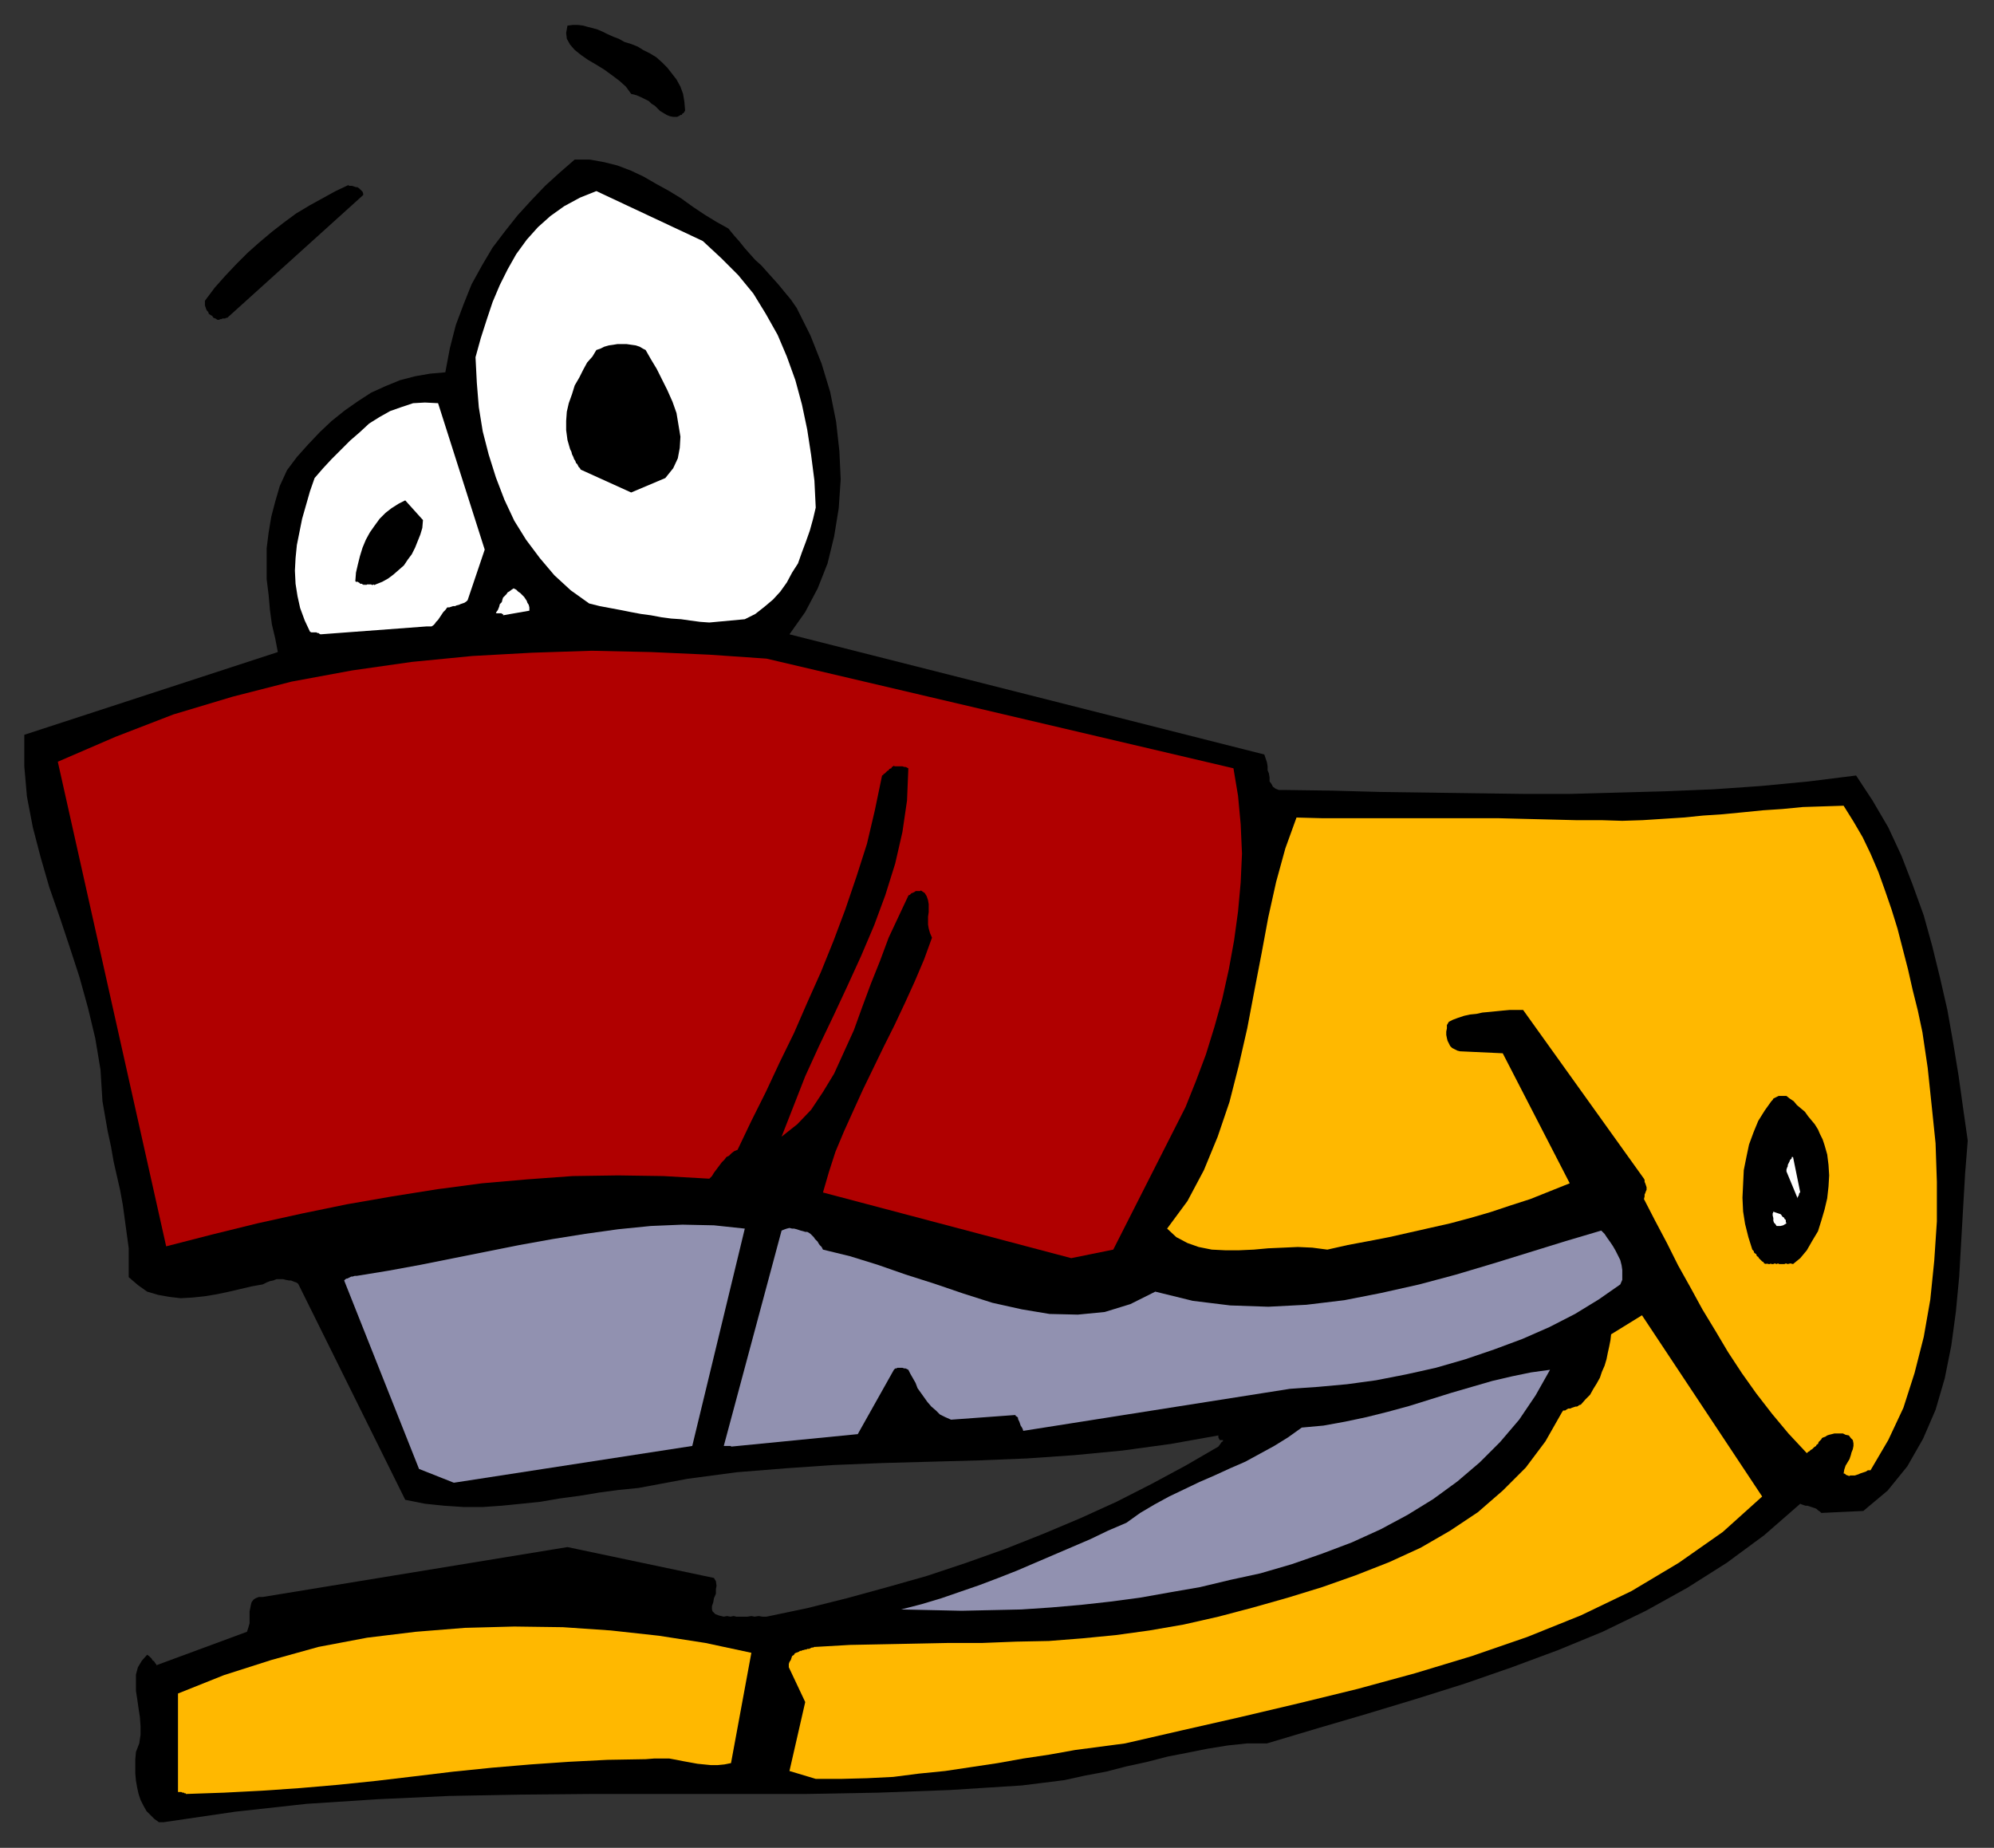 <?xml version="1.0" encoding="UTF-8" standalone="no"?>
<svg
   xmlns:dc="http://purl.org/dc/elements/1.1/"
   xmlns:cc="http://creativecommons.org/ns#"
   xmlns:rdf="http://www.w3.org/1999/02/22-rdf-syntax-ns#"
   xmlns:svg="http://www.w3.org/2000/svg"
   xmlns="http://www.w3.org/2000/svg"
   xmlns:sodipodi="http://sodipodi.sourceforge.net/DTD/sodipodi-0.dtd"
   xmlns:inkscape="http://www.inkscape.org/namespaces/inkscape"
   version="1.0"
   width="129.808mm"
   height="120.294mm"
   id="svg41"
   sodipodi:docname="CCM01108.WMF">
  <rect width="100%" height="100%" fill="#333333" stroke="none"/>
  <sodipodi:namedview
     pagecolor="#ffffff"
     bordercolor="#666666"
     borderopacity="1"
     objecttolerance="10"
     gridtolerance="10"
     guidetolerance="10"
     inkscape:pageopacity="0"
     inkscape:pageshadow="2"
     inkscape:window-width="640"
     inkscape:window-height="480"
     id="namedview43" />
  <defs
     id="defs3">
    <pattern
       id="WMFhbasepattern"
       patternUnits="userSpaceOnUse"
       width="6"
       height="6"
       x="0"
       y="0" />
  </defs>
  <path
     style="fill:#000000;fill-rule:evenodd;fill-opacity:1;stroke:none;"
     d="  M 40.238,448.355   L 57.853,445.77   L 75.467,443.831   L 92.92,442.7   L 110.534,441.893   L 127.987,441.569   L 145.44,441.408   L 163.054,441.408   L 180.669,441.408   L 198.283,441.408   L 216.059,441.085   L 233.673,440.438   L 251.449,439.308   L 256.621,438.661   L 261.792,438.015   L 266.963,436.884   L 272.134,435.915   L 277.144,434.622   L 282.315,433.491   L 287.324,432.198   L 292.334,431.229   L 297.182,430.26   L 302.192,429.452   L 306.878,428.967   L 311.726,428.967   L 324.169,425.251   L 336.289,421.696   L 348.571,417.98   L 360.368,414.264   L 372.003,410.225   L 383.315,406.024   L 394.304,401.5   L 404.969,396.33   L 415.15,390.675   L 424.846,384.535   L 434.057,377.75   L 442.945,369.994   L 443.268,370.156   L 443.753,370.317   L 444.238,370.479   L 444.723,370.479   L 445.207,370.64   L 445.692,370.802   L 446.177,370.964   L 446.662,371.125   L 446.985,371.287   L 447.308,371.61   L 447.793,371.933   L 448.116,372.256   L 458.459,371.771   L 464.438,366.763   L 469.286,360.785   L 473.164,353.999   L 476.235,346.89   L 478.497,339.134   L 480.113,331.056   L 481.244,322.654   L 482.052,314.091   L 482.537,305.528   L 483.022,297.126   L 483.507,288.725   L 484.153,280.646   L 483.022,272.729   L 481.891,264.651   L 480.598,256.734   L 479.143,248.494   L 477.366,240.739   L 475.427,232.822   L 473.326,225.228   L 470.579,217.634   L 467.831,210.525   L 464.599,203.578   L 460.721,196.953   L 456.681,190.814   L 445.046,192.268   L 433.249,193.399   L 421.614,194.207   L 409.817,194.691   L 398.182,195.014   L 386.385,195.338   L 374.75,195.338   L 362.792,195.176   L 351.156,195.014   L 339.36,194.853   L 327.563,194.53   L 315.604,194.368   L 314.635,194.368   L 313.827,194.045   L 313.18,193.56   L 312.857,192.914   L 312.372,192.268   L 312.372,191.298   L 312.211,190.329   L 311.888,189.521   L 311.888,188.552   L 311.726,187.582   L 311.403,186.613   L 311.08,185.643   L 194.243,156.076   L 198.121,150.583   L 201.192,144.766   L 203.616,138.627   L 205.232,132.002   L 206.363,125.055   L 206.848,117.946   L 206.525,110.998   L 205.717,103.728   L 204.262,96.457   L 202.161,89.51   L 199.414,82.562   L 196.021,75.776   L 194.566,73.676   L 192.95,71.737   L 191.496,69.96   L 190.041,68.344   L 188.587,66.728   L 187.294,65.274   L 185.84,63.982   L 184.547,62.527   L 183.254,61.073   L 181.961,59.458   L 180.669,58.003   L 179.214,56.226   L 176.305,54.61   L 173.397,52.833   L 170.488,50.894   L 167.579,48.794   L 164.67,47.017   L 161.438,45.239   L 158.368,43.462   L 155.297,42.008   L 151.904,40.716   L 148.672,39.908   L 145.117,39.261   L 141.4,39.261   L 137.683,42.493   L 134.128,45.724   L 130.734,49.279   L 127.341,52.995   L 124.27,56.872   L 121.2,60.912   L 118.614,65.274   L 116.029,69.96   L 114.089,74.807   L 112.15,79.977   L 110.696,85.632   L 109.565,91.61   L 105.848,91.933   L 102.131,92.579   L 98.414,93.549   L 94.859,95.003   L 91.304,96.619   L 88.072,98.719   L 84.84,100.981   L 81.608,103.566   L 78.699,106.313   L 75.79,109.383   L 73.043,112.452   L 70.619,115.684   L 68.842,119.561   L 67.71,123.439   L 66.741,127.155   L 66.094,131.033   L 65.61,134.911   L 65.61,138.627   L 65.61,142.504   L 66.094,146.382   L 66.418,150.098   L 66.902,153.653   L 67.71,157.046   L 68.357,160.439   L 5.979,180.796   L 5.979,188.552   L 6.626,195.984   L 8.08,203.578   L 10.019,211.01   L 12.12,218.28   L 14.706,225.713   L 17.13,232.983   L 19.554,240.415   L 21.654,248.009   L 23.432,255.441   L 24.725,263.197   L 25.21,270.952   L 25.856,274.668   L 26.502,278.384   L 27.31,282.1   L 27.957,285.816   L 28.765,289.371   L 29.573,292.926   L 30.219,296.48   L 30.704,300.035   L 31.189,303.589   L 31.674,307.144   L 31.674,310.698   L 31.674,314.253   L 33.936,316.192   L 36.198,317.807   L 38.946,318.615   L 41.693,319.1   L 44.44,319.423   L 47.349,319.261   L 50.419,318.938   L 53.328,318.454   L 56.398,317.807   L 59.146,317.161   L 61.893,316.515   L 64.64,316.03   L 65.61,315.545   L 66.418,315.222   L 67.226,315.061   L 68.034,314.737   L 68.842,314.737   L 69.65,314.737   L 70.296,314.899   L 71.104,315.061   L 71.589,315.061   L 72.397,315.384   L 72.882,315.545   L 73.366,315.868   L 99.707,369.025   L 104.555,369.994   L 109.241,370.479   L 114.089,370.802   L 118.776,370.802   L 123.462,370.479   L 128.31,369.994   L 132.997,369.509   L 137.683,368.702   L 142.531,368.055   L 147.379,367.248   L 152.227,366.601   L 157.075,366.117   L 169.195,363.855   L 181.315,362.239   L 193.435,361.269   L 205.232,360.462   L 217.19,359.977   L 228.987,359.654   L 240.784,359.331   L 252.742,358.846   L 264.377,358.038   L 276.174,356.907   L 287.971,355.291   L 299.768,353.191   L 299.768,353.676   L 299.929,353.999   L 300.091,354.322   L 300.252,354.322   L 300.414,354.322   L 300.737,354.322   L 300.899,354.322   L 300.899,354.484   L 300.899,354.645   L 300.576,354.807   L 300.252,355.291   L 299.768,355.938   L 291.688,360.623   L 283.284,365.147   L 274.72,369.509   L 265.832,373.549   L 256.621,377.426   L 247.248,381.142   L 237.713,384.535   L 228.017,387.767   L 218.321,390.514   L 208.302,393.26   L 198.606,395.684   L 188.587,397.784   L 187.617,397.784   L 186.648,397.623   L 185.678,397.784   L 184.87,397.623   L 183.901,397.784   L 183.093,397.784   L 182.123,397.784   L 181.153,397.784   L 180.507,397.623   L 179.699,397.784   L 178.891,397.623   L 178.083,397.784   L 176.79,397.461   L 175.982,397.138   L 175.336,396.492   L 175.174,396.007   L 175.174,395.199   L 175.497,394.23   L 175.659,393.26   L 176.144,392.129   L 176.144,390.998   L 176.305,390.19   L 176.144,389.059   L 175.659,388.252   L 139.622,380.658   L 64.64,392.937   L 63.67,392.937   L 62.862,393.26   L 62.378,393.583   L 61.893,394.23   L 61.731,394.876   L 61.57,395.684   L 61.408,396.492   L 61.408,397.461   L 61.408,398.43   L 61.408,399.4   L 61.085,400.531   L 60.762,401.5   L 38.461,409.74   L 38.461,409.417   L 38.299,409.417   L 38.138,409.094   L 37.976,408.932   L 37.976,408.771   L 37.653,408.609   L 37.491,408.448   L 37.33,408.125   L 37.168,407.963   L 36.845,407.64   L 36.683,407.478   L 36.198,407.155   L 34.906,408.609   L 33.936,410.225   L 33.451,412.002   L 33.451,413.941   L 33.451,416.041   L 33.774,418.142   L 34.098,420.404   L 34.421,422.504   L 34.582,424.766   L 34.582,426.867   L 34.259,428.967   L 33.451,431.067   L 33.29,432.845   L 33.29,434.622   L 33.29,436.399   L 33.451,438.177   L 33.774,439.954   L 34.098,441.408   L 34.582,442.862   L 35.229,444.155   L 36.037,445.609   L 37.006,446.578   L 37.976,447.548   L 39.107,448.355   L 39.269,448.355   L 39.269,448.355   L 39.43,448.355   L 39.43,448.355   L 39.592,448.355   L 39.754,448.355   L 39.915,448.355   L 39.915,448.355   L 40.077,448.355   L 40.238,448.355   L 40.238,448.355   L 40.238,448.355   L 40.238,448.355  z "
     id="path5" />
  <path
     style="fill:#ffb800;fill-rule:evenodd;fill-opacity:1;stroke:none;"
     d="  M 45.733,441.408   L 55.106,441.085   L 64.478,440.6   L 73.851,439.954   L 83.224,439.146   L 92.597,438.177   L 102.131,437.046   L 111.504,435.915   L 121.038,434.945   L 130.573,434.137   L 139.945,433.491   L 149.48,433.006   L 158.853,432.845   L 160.953,432.683   L 162.893,432.683   L 164.67,432.683   L 166.448,433.006   L 168.064,433.329   L 169.841,433.653   L 171.619,433.976   L 173.235,434.137   L 174.851,434.299   L 176.629,434.299   L 178.245,434.137   L 179.861,433.814   L 184.87,406.67   L 173.558,404.247   L 162.085,402.47   L 150.288,401.177   L 138.491,400.369   L 126.533,400.208   L 114.413,400.531   L 102.293,401.5   L 90.334,402.954   L 78.376,405.216   L 66.741,408.448   L 55.106,412.164   L 43.794,416.688   L 43.794,440.923   L 43.955,440.923   L 43.955,440.923   L 44.117,440.923   L 44.44,440.923   L 44.602,440.923   L 44.925,441.085   L 44.925,441.085   L 45.248,441.085   L 45.41,441.246   L 45.571,441.246   L 45.733,441.246   L 45.733,441.408   L 45.733,441.408  z "
     id="path7" />
  <path
     style="fill:#ffb800;fill-rule:evenodd;fill-opacity:1;stroke:none;"
     d="  M 200.707,437.692   L 207.009,437.692   L 213.312,437.53   L 219.776,437.207   L 226.078,436.399   L 232.542,435.753   L 239.006,434.784   L 245.47,433.814   L 251.773,432.683   L 258.237,431.714   L 264.539,430.583   L 270.68,429.775   L 276.82,428.967   L 290.88,425.736   L 305.1,422.504   L 319.483,419.111   L 334.027,415.557   L 348.248,411.679   L 362.145,407.478   L 375.72,402.793   L 388.971,397.461   L 401.414,391.483   L 413.049,384.535   L 423.876,376.942   L 433.572,368.217   L 404,323.624   L 396.404,328.309   L 396.243,329.763   L 395.92,331.379   L 395.596,332.833   L 395.273,334.449   L 394.788,336.065   L 394.142,337.519   L 393.657,338.973   L 392.849,340.427   L 392.041,341.72   L 391.233,343.174   L 390.102,344.305   L 388.971,345.597   L 388.486,345.759   L 388.324,345.92   L 388.001,346.082   L 387.678,346.082   L 387.193,346.243   L 386.708,346.405   L 386.385,346.567   L 385.9,346.567   L 385.577,346.728   L 385.092,347.051   L 384.608,347.051   L 384.284,347.536   L 380.244,354.645   L 375.396,361.108   L 369.74,366.763   L 363.6,372.095   L 356.812,376.619   L 349.54,380.819   L 341.784,384.374   L 333.542,387.605   L 325.3,390.514   L 316.897,393.099   L 308.332,395.522   L 299.768,397.784   L 291.203,399.723   L 282.8,401.177   L 274.558,402.308   L 266.317,403.116   L 258.075,403.762   L 249.995,403.924   L 241.753,404.247   L 233.512,404.247   L 225.432,404.409   L 217.352,404.57   L 209.11,404.732   L 200.707,405.216   L 200.545,405.216   L 200.384,405.216   L 200.061,405.378   L 199.737,405.378   L 199.414,405.539   L 199.091,405.701   L 198.606,405.701   L 198.445,405.863   L 198.121,405.863   L 197.637,406.024   L 197.475,406.024   L 197.152,406.186   L 196.829,406.186   L 196.667,406.347   L 196.344,406.509   L 195.859,406.67   L 195.536,406.832   L 195.374,407.155   L 194.889,407.478   L 194.728,407.963   L 194.566,408.448   L 194.243,408.932   L 194.081,409.417   L 194.081,410.225   L 198.121,418.788   L 194.243,435.753   L 200.707,437.692   L 200.707,437.692  z "
     id="path9" />
  <path
     style="fill:#9191b0;fill-rule:evenodd;fill-opacity:1;stroke:none;"
     d="  M 221.715,396.007   L 229.149,396.168   L 236.582,396.33   L 244.016,396.168   L 251.288,396.007   L 258.56,395.522   L 265.993,394.876   L 273.265,394.068   L 280.537,393.099   L 287.809,391.806   L 295.243,390.514   L 302.676,388.736   L 310.11,387.121   L 317.867,384.859   L 325.3,382.273   L 332.572,379.527   L 339.683,376.295   L 346.308,372.741   L 352.611,368.863   L 358.59,364.501   L 364.084,359.815   L 369.094,354.807   L 373.78,349.313   L 377.82,343.335   L 381.376,337.034   L 376.689,337.68   L 372.003,338.65   L 367.155,339.781   L 362.145,341.235   L 357.136,342.689   L 351.964,344.305   L 346.793,345.92   L 341.46,347.374   L 336.289,348.667   L 330.956,349.798   L 325.624,350.767   L 320.291,351.252   L 316.897,353.676   L 313.504,355.776   L 309.948,357.715   L 306.393,359.654   L 302.676,361.269   L 298.798,363.047   L 295.081,364.662   L 291.364,366.44   L 287.648,368.217   L 284.092,370.156   L 280.537,372.256   L 277.144,374.68   L 272.619,376.619   L 268.256,378.719   L 263.731,380.658   L 259.206,382.597   L 254.681,384.535   L 250.157,386.474   L 245.632,388.252   L 240.945,390.029   L 236.259,391.645   L 231.573,393.26   L 226.725,394.714   L 221.715,396.007   L 221.715,396.007  z "
     id="path11" />
  <path
     style="fill:#9191b0;fill-rule:evenodd;fill-opacity:1;stroke:none;"
     d="  M 111.665,364.824   L 170.326,355.776   L 183.254,302.297   L 175.659,301.489   L 167.902,301.327   L 160.145,301.65   L 152.065,302.458   L 143.985,303.589   L 135.905,304.882   L 127.825,306.336   L 119.745,307.952   L 111.665,309.567   L 103.585,311.183   L 95.667,312.637   L 87.749,313.93   L 87.264,313.93   L 86.779,314.091   L 86.456,314.091   L 86.133,314.253   L 85.81,314.414   L 85.486,314.576   L 85.325,314.576   L 85.002,314.737   L 84.84,314.899   L 84.84,314.899   L 84.84,314.899   L 84.678,315.061   L 103.101,361.431   L 111.665,364.824   L 111.665,364.824  z "
     id="path13" />
  <path
     style="fill:#ffb800;fill-rule:evenodd;fill-opacity:1;stroke:none;"
     d="  M 454.903,363.208   L 455.227,363.047   L 455.711,363.047   L 456.035,363.047   L 456.358,363.047   L 456.843,362.885   L 457.327,362.724   L 457.651,362.562   L 458.135,362.4   L 458.62,362.239   L 459.105,362.077   L 459.59,361.754   L 460.236,361.754   L 464.599,354.322   L 468.316,346.405   L 471.063,337.842   L 473.326,328.956   L 474.942,319.746   L 475.911,310.213   L 476.558,300.519   L 476.558,290.825   L 476.235,281.293   L 475.265,271.921   L 474.295,262.712   L 473.003,253.987   L 471.871,248.655   L 470.579,243.485   L 469.447,238.477   L 468.155,233.468   L 466.862,228.459   L 465.407,223.774   L 463.791,219.088   L 462.175,214.564   L 460.236,210.04   L 458.297,206.001   L 456.035,202.123   L 453.611,198.246   L 448.601,198.407   L 443.591,198.569   L 438.582,199.054   L 433.734,199.377   L 428.886,199.861   L 423.876,200.346   L 419.028,200.669   L 414.18,201.154   L 409.171,201.477   L 404.161,201.8   L 399.152,201.962   L 393.98,201.8   L 387.678,201.8   L 381.214,201.639   L 374.75,201.477   L 368.448,201.316   L 362.307,201.316   L 356.004,201.316   L 349.702,201.316   L 343.561,201.316   L 337.259,201.316   L 331.118,201.316   L 325.139,201.316   L 318.998,201.154   L 316.251,208.748   L 313.988,216.988   L 312.049,225.713   L 310.433,234.437   L 308.656,243.647   L 306.878,253.018   L 304.777,262.227   L 302.515,271.114   L 299.606,279.677   L 296.212,287.917   L 292.172,295.511   L 287.163,302.297   L 289.425,304.397   L 292.172,305.851   L 294.92,306.821   L 298.152,307.467   L 301.384,307.628   L 304.939,307.628   L 308.494,307.467   L 312.049,307.144   L 315.766,306.982   L 319.321,306.821   L 322.876,306.982   L 326.593,307.467   L 331.603,306.336   L 336.774,305.366   L 341.784,304.397   L 346.793,303.266   L 351.803,302.135   L 356.812,301.004   L 361.66,299.711   L 366.67,298.257   L 371.518,296.642   L 376.528,295.026   L 381.376,293.087   L 386.224,291.148   L 369.74,259.158   L 359.236,258.673   L 358.59,258.511   L 357.944,258.188   L 357.297,257.865   L 356.812,257.38   L 356.489,256.734   L 356.166,256.088   L 356.004,255.441   L 355.843,254.634   L 355.843,253.826   L 356.004,253.018   L 356.004,252.21   L 356.489,251.402   L 357.459,250.917   L 358.752,250.433   L 360.206,249.948   L 361.66,249.625   L 363.276,249.463   L 364.731,249.14   L 366.508,248.979   L 368.124,248.817   L 369.74,248.655   L 371.518,248.494   L 373.134,248.494   L 374.75,248.494   L 404.484,290.017   L 404.646,290.34   L 404.646,290.825   L 404.808,291.148   L 404.969,291.633   L 405.131,292.118   L 405.131,292.441   L 405.131,292.764   L 404.969,293.087   L 404.808,293.572   L 404.646,293.895   L 404.646,294.38   L 404.484,295.026   L 407.232,300.358   L 410.14,305.851   L 412.888,311.344   L 415.958,316.838   L 418.867,322.17   L 422.099,327.501   L 425.169,332.672   L 428.563,337.842   L 432.118,342.851   L 435.996,347.859   L 440.036,352.706   L 444.561,357.553   L 444.884,357.23   L 445.207,357.069   L 445.531,356.745   L 445.854,356.584   L 446.177,356.261   L 446.339,356.099   L 446.823,355.776   L 446.985,355.453   L 447.308,355.291   L 447.47,354.807   L 447.793,354.484   L 448.116,354.16   L 448.278,353.837   L 448.601,353.676   L 449.086,353.514   L 449.571,353.191   L 450.055,353.029   L 450.702,352.868   L 451.348,352.706   L 451.995,352.706   L 452.803,352.706   L 453.449,352.706   L 454.095,353.029   L 454.903,353.191   L 455.388,353.837   L 455.873,354.322   L 456.035,355.13   L 456.035,355.776   L 455.873,356.584   L 455.55,357.392   L 455.388,358.038   L 455.065,359.007   L 454.58,359.815   L 454.095,360.623   L 453.772,361.593   L 453.611,362.562   L 453.611,362.562   L 453.611,362.562   L 453.611,362.562   L 453.772,362.562   L 454.095,362.724   L 454.095,362.885   L 454.257,362.885   L 454.58,363.047   L 454.58,363.047   L 454.742,363.047   L 454.742,363.047   L 454.903,363.208   L 454.903,363.208  z "
     id="path15" />
  <path
     style="fill:#9191b0;fill-rule:evenodd;fill-opacity:1;stroke:none;"
     d="  M 179.861,355.938   L 211.049,352.868   L 219.937,337.034   L 220.099,336.872   L 220.261,336.711   L 220.584,336.711   L 220.745,336.549   L 221.069,336.549   L 221.392,336.549   L 221.715,336.549   L 222.038,336.549   L 222.523,336.711   L 222.846,336.711   L 223.169,336.872   L 223.493,337.034   L 223.977,338.003   L 224.624,339.134   L 225.27,340.265   L 225.755,341.558   L 226.563,342.689   L 227.371,343.82   L 228.179,344.951   L 229.149,346.082   L 230.28,347.051   L 231.249,348.021   L 232.542,348.667   L 233.997,349.313   L 249.51,348.182   L 249.833,348.182   L 249.995,348.505   L 250.157,348.505   L 250.48,348.829   L 250.48,349.152   L 250.641,349.475   L 250.803,349.798   L 250.965,350.283   L 251.126,350.767   L 251.449,351.252   L 251.611,351.575   L 251.773,352.06   L 317.382,341.72   L 324.331,341.235   L 331.441,340.589   L 338.552,339.619   L 345.985,338.165   L 353.257,336.549   L 360.529,334.449   L 367.64,332.025   L 374.588,329.44   L 381.214,326.532   L 387.516,323.301   L 393.334,319.746   L 398.667,316.03   L 399.152,314.899   L 399.152,313.606   L 399.152,312.475   L 398.99,311.344   L 398.667,310.052   L 398.182,309.082   L 397.536,307.79   L 396.889,306.659   L 396.243,305.69   L 395.435,304.559   L 394.788,303.589   L 393.98,302.781   L 385.254,305.366   L 376.366,308.113   L 367.478,310.86   L 358.267,313.606   L 349.217,316.03   L 339.844,318.13   L 330.795,319.908   L 321.422,321.039   L 312.049,321.523   L 302.676,321.2   L 293.465,320.069   L 284.254,317.807   L 278.113,320.877   L 271.811,322.816   L 265.185,323.462   L 258.237,323.301   L 251.449,322.17   L 244.177,320.554   L 237.067,318.292   L 229.957,315.868   L 222.846,313.606   L 215.897,311.183   L 209.11,309.082   L 202.485,307.467   L 202.323,307.144   L 202.161,306.821   L 201.838,306.497   L 201.677,306.336   L 201.353,305.851   L 201.192,305.528   L 200.869,305.205   L 200.545,304.882   L 200.222,304.397   L 199.899,304.074   L 199.414,303.589   L 198.929,303.266   L 198.606,303.104   L 198.121,303.104   L 197.637,302.943   L 196.99,302.781   L 196.505,302.62   L 196.021,302.458   L 195.374,302.297   L 194.889,302.297   L 194.243,302.135   L 193.597,302.297   L 193.112,302.458   L 192.304,302.781   L 178.083,355.776   L 178.245,355.776   L 178.406,355.776   L 178.406,355.776   L 178.568,355.776   L 178.891,355.776   L 179.053,355.776   L 179.376,355.776   L 179.537,355.776   L 179.699,355.776   L 179.861,355.776   L 179.861,355.776   L 179.861,355.938   L 179.861,355.938  z "
     id="path17" />
  <path
     style="fill:#b00000;fill-rule:evenodd;fill-opacity:1;stroke:none;"
     d="  M 263.569,309.567   L 273.912,307.467   L 291.688,272.406   L 294.273,265.943   L 296.697,259.481   L 298.798,252.695   L 300.737,245.747   L 302.353,238.477   L 303.646,231.368   L 304.616,224.258   L 305.262,217.149   L 305.585,210.04   L 305.262,202.77   L 304.616,195.822   L 303.484,189.036   L 188.587,162.054   L 174.528,161.085   L 160.145,160.439   L 145.601,160.115   L 130.896,160.6   L 116.19,161.408   L 101.323,162.862   L 86.618,164.962   L 71.75,167.709   L 57.206,171.425   L 42.662,175.788   L 28.442,181.281   L 14.221,187.421   L 40.885,306.659   L 52.197,303.751   L 63.347,301.004   L 74.336,298.58   L 85.325,296.318   L 96.475,294.38   L 107.625,292.602   L 118.614,291.148   L 129.765,290.179   L 140.915,289.371   L 152.065,289.209   L 163.216,289.371   L 174.528,290.017   L 175.174,289.371   L 175.659,288.563   L 176.144,287.917   L 176.629,287.271   L 177.113,286.624   L 177.598,285.978   L 178.245,285.332   L 178.729,284.685   L 179.376,284.362   L 180.022,283.716   L 180.669,283.231   L 181.477,282.908   L 184.87,275.799   L 188.425,268.69   L 191.819,261.419   L 195.374,254.149   L 198.606,246.717   L 202,239.123   L 205.07,231.529   L 207.979,223.774   L 210.726,215.695   L 213.312,207.617   L 215.251,199.377   L 217.029,190.814   L 217.352,190.652   L 217.352,190.49   L 217.675,190.329   L 217.837,190.167   L 217.998,190.006   L 218.321,189.683   L 218.645,189.521   L 218.806,189.198   L 219.291,189.036   L 219.453,188.713   L 219.776,188.552   L 219.937,188.39   L 220.099,188.552   L 220.261,188.552   L 220.584,188.552   L 220.745,188.552   L 221.069,188.552   L 221.392,188.552   L 221.715,188.552   L 222.038,188.552   L 222.523,188.713   L 222.846,188.713   L 223.169,188.875   L 223.493,189.036   L 223.169,196.953   L 222.038,204.709   L 220.261,212.464   L 217.837,220.219   L 215.089,227.651   L 211.857,235.245   L 208.464,242.677   L 205.07,249.948   L 201.515,257.38   L 198.121,264.812   L 195.213,272.245   L 192.304,279.677   L 196.182,276.607   L 199.576,273.052   L 202.485,268.69   L 205.232,264.166   L 207.656,258.834   L 210.08,253.503   L 212.181,247.686   L 214.281,242.031   L 216.544,236.376   L 218.645,230.721   L 221.069,225.551   L 223.493,220.381   L 223.654,220.219   L 223.816,220.219   L 223.977,220.058   L 224.301,219.735   L 224.462,219.735   L 224.785,219.573   L 225.109,219.411   L 225.27,219.25   L 225.755,219.25   L 226.078,219.25   L 226.401,219.25   L 226.563,219.088   L 227.533,219.735   L 228.017,220.542   L 228.341,221.512   L 228.502,222.481   L 228.502,223.289   L 228.502,224.42   L 228.341,225.551   L 228.341,226.52   L 228.341,227.49   L 228.502,228.459   L 228.825,229.59   L 229.31,230.721   L 227.371,236.053   L 225.109,241.385   L 222.685,246.717   L 220.099,252.21   L 217.513,257.38   L 214.928,262.712   L 212.342,268.044   L 209.918,273.376   L 207.656,278.384   L 205.555,283.393   L 203.939,288.402   L 202.485,293.41   L 263.569,309.567   L 263.569,309.567  z "
     id="path19" />
  <path
     style="fill:#000000;fill-rule:evenodd;fill-opacity:1;stroke:none;"
     d="  M 435.835,311.021   L 436.32,311.021   L 436.643,310.86   L 437.128,311.021   L 437.451,310.86   L 437.774,311.021   L 438.259,311.021   L 438.582,311.021   L 439.067,311.021   L 439.39,310.86   L 439.875,311.021   L 440.521,310.86   L 441.168,311.021   L 442.945,309.567   L 444.561,307.628   L 445.854,305.366   L 447.308,302.943   L 448.116,300.358   L 448.924,297.611   L 449.571,294.864   L 449.894,291.956   L 450.055,289.209   L 449.894,286.624   L 449.571,284.039   L 448.924,281.777   L 448.439,280.323   L 447.793,279.031   L 447.308,277.9   L 446.5,276.607   L 445.692,275.638   L 444.884,274.668   L 444.076,273.537   L 443.107,272.729   L 442.137,271.921   L 441.329,270.952   L 440.36,270.306   L 439.551,269.66   L 439.228,269.66   L 438.905,269.66   L 438.582,269.66   L 438.259,269.66   L 437.935,269.66   L 437.612,269.66   L 437.289,269.821   L 436.966,269.983   L 436.643,270.144   L 436.32,270.306   L 436.158,270.629   L 435.835,270.952   L 434.219,273.214   L 432.603,275.799   L 431.472,278.546   L 430.34,281.616   L 429.694,284.685   L 429.048,287.917   L 428.886,291.31   L 428.724,294.703   L 428.886,298.096   L 429.371,301.166   L 430.179,304.397   L 431.148,307.467   L 431.472,307.79   L 431.633,308.275   L 432.118,308.598   L 432.28,309.082   L 432.603,309.244   L 432.764,309.567   L 433.088,309.89   L 433.249,310.052   L 433.572,310.375   L 433.896,310.537   L 434.057,310.86   L 434.542,311.021   L 434.542,311.021   L 434.542,310.86   L 434.704,311.021   L 434.865,310.86   L 435.027,311.021   L 435.188,311.021   L 435.35,311.021   L 435.512,311.021   L 435.673,310.86   L 435.835,311.021   L 435.835,310.86   L 435.835,311.021   L 435.835,311.021  z "
     id="path21" />
  <path
     style="fill:#ffffff;fill-rule:evenodd;fill-opacity:1;stroke:none;"
     d="  M 439.551,301.004   L 439.39,300.681   L 439.39,300.358   L 439.39,300.196   L 439.067,299.873   L 438.905,299.55   L 438.582,299.388   L 438.259,298.904   L 438.097,298.742   L 437.612,298.58   L 437.128,298.419   L 436.643,298.257   L 436.32,298.096   L 436.32,298.257   L 436.158,298.58   L 436.158,299.065   L 436.32,299.711   L 436.32,300.358   L 436.481,300.842   L 436.804,301.166   L 437.128,301.65   L 437.612,301.65   L 438.097,301.65   L 438.743,301.489   L 439.551,301.004   L 439.551,301.004  z "
     id="path23" />
  <path
     style="fill:#ffffff;fill-rule:evenodd;fill-opacity:1;stroke:none;"
     d="  M 442.945,293.41   L 441.168,284.685   L 440.844,284.685   L 440.844,285.009   L 440.683,285.17   L 440.36,285.493   L 440.36,285.655   L 440.198,285.978   L 440.036,286.301   L 439.875,286.624   L 439.875,286.947   L 439.713,287.271   L 439.551,287.755   L 439.551,288.24   L 442.299,294.864   L 442.299,294.703   L 442.299,294.703   L 442.299,294.541   L 442.46,294.38   L 442.46,294.218   L 442.622,294.057   L 442.622,293.895   L 442.622,293.733   L 442.784,293.572   L 442.784,293.41   L 442.784,293.41   L 442.945,293.41   L 442.945,293.41  z "
     id="path25" />
  <path
     style="fill:#ffffff;fill-rule:evenodd;fill-opacity:1;stroke:none;"
     d="  M 78.861,156.076   L 104.878,154.137   L 105.525,154.137   L 106.171,154.137   L 106.656,153.814   L 106.979,153.491   L 107.302,153.006   L 107.787,152.522   L 108.11,152.037   L 108.433,151.552   L 108.757,151.067   L 109.08,150.583   L 109.565,150.098   L 110.049,149.452   L 110.534,149.452   L 111.019,149.29   L 111.504,149.129   L 111.989,149.129   L 112.312,148.967   L 112.958,148.806   L 113.281,148.644   L 113.766,148.482   L 114.251,148.321   L 114.736,147.998   L 115.059,147.675   L 115.221,147.19   L 119.261,135.234   L 107.787,99.204   L 104.555,99.042   L 101.646,99.204   L 98.737,100.173   L 95.99,101.143   L 93.405,102.597   L 90.819,104.212   L 88.557,106.313   L 86.133,108.413   L 83.87,110.675   L 81.608,112.937   L 79.507,115.199   L 77.406,117.623   L 76.275,120.854   L 75.306,124.247   L 74.336,127.64   L 73.69,130.871   L 73.043,134.103   L 72.72,137.334   L 72.558,140.404   L 72.72,143.635   L 73.205,146.705   L 73.851,149.613   L 74.982,152.683   L 76.275,155.43   L 76.598,155.591   L 76.76,155.591   L 76.922,155.591   L 77.083,155.591   L 77.245,155.591   L 77.406,155.591   L 77.568,155.591   L 77.891,155.591   L 78.053,155.753   L 78.376,155.753   L 78.538,155.915   L 78.861,156.076   L 78.861,156.076  z "
     id="path27" />
  <path
     style="fill:#ffffff;fill-rule:evenodd;fill-opacity:1;stroke:none;"
     d="  M 174.528,153.168   L 183.254,152.36   L 185.84,151.067   L 188.102,149.29   L 190.203,147.513   L 191.981,145.574   L 193.597,143.312   L 194.889,140.889   L 196.344,138.627   L 197.313,135.88   L 198.283,133.295   L 199.253,130.548   L 200.061,127.64   L 200.707,124.893   L 200.384,118.269   L 199.576,111.968   L 198.606,105.666   L 197.313,99.527   L 195.697,93.549   L 193.597,87.732   L 191.334,82.4   L 188.425,77.23   L 185.355,72.222   L 181.638,67.698   L 177.437,63.497   L 172.912,59.296   L 146.733,47.017   L 142.693,48.632   L 138.814,50.733   L 135.421,53.156   L 132.35,55.903   L 129.603,58.973   L 127.017,62.527   L 124.917,66.244   L 122.977,70.121   L 121.2,74.322   L 119.745,78.684   L 118.291,83.208   L 116.998,87.894   L 117.321,94.195   L 117.806,100.173   L 118.776,106.151   L 120.23,111.806   L 122.008,117.461   L 124.109,122.954   L 126.533,128.125   L 129.441,132.81   L 132.835,137.334   L 136.39,141.535   L 140.43,145.251   L 144.955,148.482   L 147.541,149.129   L 150.126,149.613   L 152.712,150.098   L 155.136,150.583   L 157.721,151.067   L 160.145,151.391   L 162.731,151.875   L 165.155,152.198   L 167.579,152.36   L 169.841,152.683   L 172.265,153.006   L 174.528,153.168   L 174.528,153.168  z "
     id="path29" />
  <path
     style="fill:#ffffff;fill-rule:evenodd;fill-opacity:1;stroke:none;"
     d="  M 123.785,151.391   L 130.249,150.26   L 130.249,149.937   L 130.249,149.452   L 130.088,148.806   L 129.765,148.321   L 129.603,147.836   L 129.28,147.351   L 128.957,146.867   L 128.472,146.382   L 127.987,145.897   L 127.502,145.574   L 127.017,145.089   L 126.371,144.766   L 125.886,145.089   L 125.24,145.574   L 124.917,145.736   L 124.593,146.22   L 124.27,146.544   L 123.785,147.028   L 123.624,147.513   L 123.462,148.159   L 122.977,148.644   L 122.816,149.29   L 122.493,150.098   L 122.008,150.744   L 122.169,150.906   L 122.493,150.906   L 122.654,150.906   L 122.816,150.906   L 122.977,150.906   L 123.139,150.906   L 123.462,150.906   L 123.462,151.067   L 123.624,151.067   L 123.785,151.067   L 123.785,151.229   L 123.785,151.391   L 123.785,151.391  z "
     id="path31" />
  <path
     style="fill:#000000;fill-rule:evenodd;fill-opacity:1;stroke:none;"
     d="  M 89.365,143.797   L 89.365,143.797   L 89.526,143.958   L 89.849,143.797   L 90.011,143.958   L 90.334,143.797   L 90.657,143.797   L 90.819,143.797   L 91.304,143.797   L 91.627,143.958   L 91.95,143.797   L 92.112,143.958   L 92.435,143.797   L 94.051,143.151   L 95.505,142.343   L 96.798,141.373   L 98.091,140.242   L 99.384,139.111   L 100.353,137.657   L 101.323,136.365   L 102.131,134.749   L 102.777,133.133   L 103.424,131.518   L 103.909,129.902   L 104.07,127.963   L 99.707,123.116   L 98.091,123.924   L 96.313,125.055   L 94.859,126.186   L 93.405,127.64   L 92.112,129.417   L 90.981,131.033   L 90.011,132.81   L 89.203,134.749   L 88.557,136.849   L 88.072,138.788   L 87.587,140.889   L 87.426,142.989   L 87.587,143.151   L 87.587,143.151   L 87.749,143.151   L 88.072,143.151   L 88.234,143.312   L 88.557,143.474   L 88.557,143.635   L 88.88,143.635   L 89.041,143.635   L 89.203,143.797   L 89.365,143.797   L 89.365,143.797   L 89.365,143.797  z "
     id="path33" />
  <path
     style="fill:#000000;fill-rule:evenodd;fill-opacity:1;stroke:none;"
     d="  M 155.297,121.177   L 163.701,117.623   L 165.64,115.199   L 166.771,112.776   L 167.256,110.19   L 167.417,107.444   L 166.933,104.535   L 166.448,101.627   L 165.478,98.881   L 164.185,95.972   L 162.893,93.387   L 161.6,90.802   L 160.145,88.379   L 158.853,86.117   L 158.206,85.793   L 157.398,85.309   L 156.429,84.986   L 155.297,84.824   L 154.166,84.662   L 153.197,84.662   L 151.904,84.662   L 150.934,84.824   L 149.803,84.986   L 148.672,85.309   L 147.702,85.793   L 146.733,86.117   L 145.763,87.732   L 144.47,89.186   L 143.501,90.964   L 142.531,92.902   L 141.4,94.841   L 140.753,96.942   L 139.945,99.204   L 139.461,101.304   L 139.299,103.566   L 139.299,105.828   L 139.622,108.252   L 140.269,110.514   L 140.592,111.16   L 140.753,111.806   L 141.077,112.452   L 141.238,112.937   L 141.561,113.422   L 141.723,113.907   L 142.046,114.23   L 142.208,114.553   L 142.369,114.876   L 142.693,115.199   L 142.854,115.522   L 143.177,115.684   L 155.297,121.177   L 155.297,121.177  z "
     id="path35" />
  <path
     style="fill:#000000;fill-rule:evenodd;fill-opacity:1;stroke:none;"
     d="  M 55.914,78.2   L 89.365,47.986   L 89.365,47.663   L 89.203,47.178   L 89.041,47.017   L 88.557,46.532   L 88.395,46.37   L 87.91,46.047   L 87.587,46.047   L 87.102,45.886   L 86.618,45.724   L 86.294,45.724   L 85.971,45.724   L 85.648,45.563   L 82.578,47.017   L 79.346,48.794   L 76.114,50.571   L 72.882,52.51   L 69.811,54.772   L 66.902,57.034   L 63.832,59.619   L 60.923,62.204   L 58.176,64.951   L 55.429,67.859   L 52.843,70.767   L 50.419,73.999   L 50.419,74.484   L 50.419,75.13   L 50.581,75.615   L 50.742,76.099   L 50.904,76.422   L 51.227,76.746   L 51.389,77.23   L 51.874,77.553   L 52.197,77.715   L 52.52,78.2   L 53.005,78.361   L 53.49,78.684   L 53.651,78.684   L 53.651,78.684   L 53.974,78.684   L 54.136,78.523   L 54.459,78.523   L 54.782,78.361   L 55.106,78.361   L 55.429,78.361   L 55.59,78.2   L 55.914,78.2   L 55.914,78.2   L 55.914,78.2   L 55.914,78.2  z "
     id="path37" />
  <path
     style="fill:#000000;fill-rule:evenodd;fill-opacity:1;stroke:none;"
     d="  M 165.64,28.759   L 166.125,28.759   L 166.448,28.759   L 166.609,28.759   L 166.933,28.598   L 167.256,28.436   L 167.417,28.275   L 167.741,28.275   L 167.902,27.952   L 168.225,27.79   L 168.387,27.467   L 168.549,27.305   L 168.549,26.982   L 168.387,25.043   L 168.064,23.104   L 167.417,21.327   L 166.448,19.55   L 165.317,18.096   L 164.185,16.642   L 162.893,15.349   L 161.438,14.057   L 159.822,13.087   L 158.206,12.279   L 156.913,11.471   L 155.297,10.825   L 153.681,10.34   L 152.227,9.533   L 150.934,9.048   L 149.48,8.402   L 148.187,7.755   L 147.056,7.271   L 145.925,6.947   L 144.632,6.624   L 143.501,6.301   L 142.208,6.14   L 140.915,6.14   L 139.622,6.301   L 139.299,8.078   L 139.461,9.533   L 140.269,10.987   L 141.4,12.279   L 143.016,13.572   L 144.632,14.703   L 146.571,15.834   L 148.672,17.126   L 150.449,18.419   L 152.389,19.873   L 154.005,21.327   L 155.297,23.104   L 156.59,23.428   L 157.721,23.912   L 158.691,24.397   L 159.661,24.882   L 160.307,25.528   L 161.115,26.013   L 161.761,26.659   L 162.408,27.305   L 163.216,27.79   L 164.024,28.275   L 164.832,28.598   L 165.64,28.759   L 165.64,28.759  z "
     id="path39" />
</svg>
